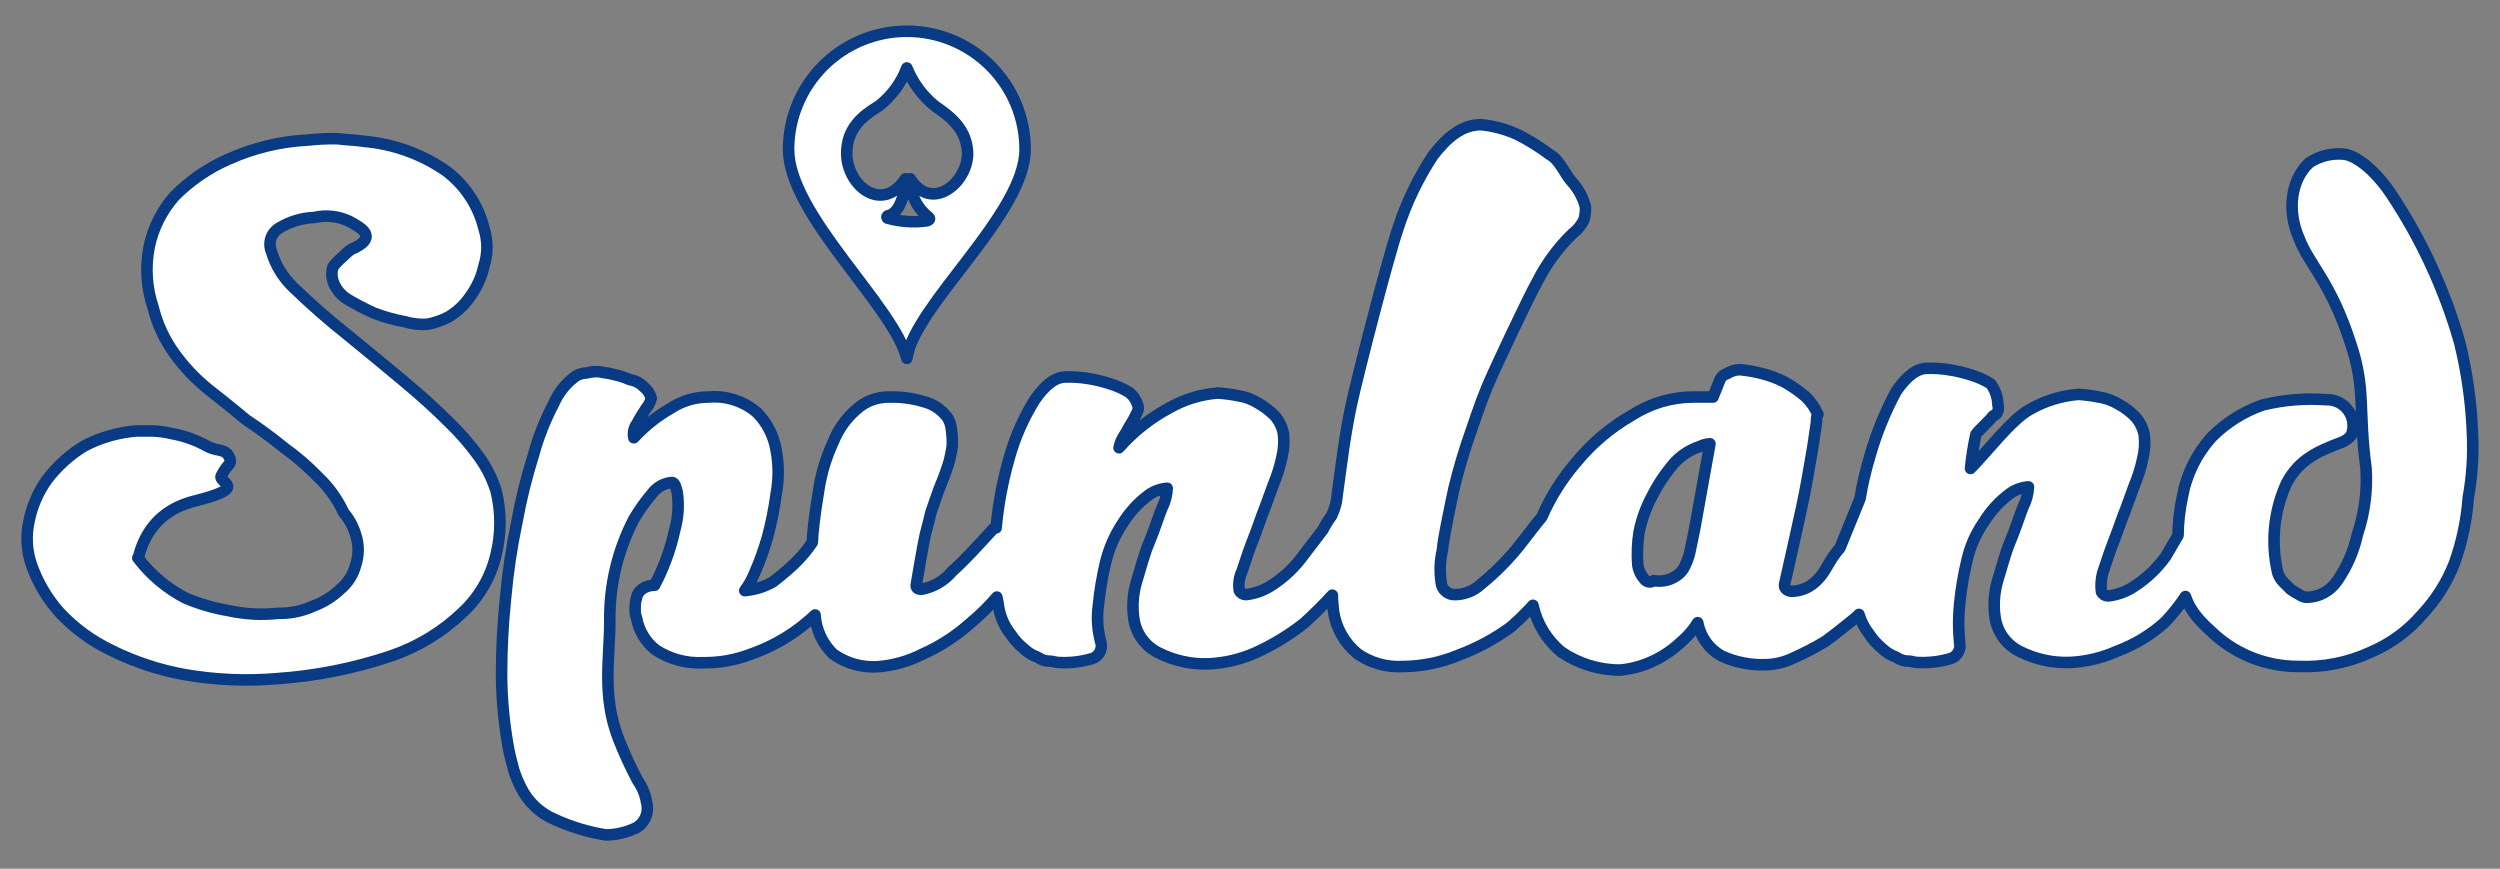 <svg width="1082" height="376" viewBox="0 0 1082 376" fill="none" xmlns="http://www.w3.org/2000/svg">
<rect x="0" y="0" width="1082" height="376" fill="#808080" stroke="none"/>
<path d="M443.663 64.657C443.663 51.096 438.272 38.088 428.673 28.498C419.074 18.91 406.055 13.521 392.48 13.521C378.906 13.521 365.889 18.91 356.29 28.498C346.69 38.088 341.297 51.096 341.297 64.657C341.297 92.97 386.988 132.549 392.48 155.083C395.663 132.26 443.663 92.681 443.663 64.657ZM384.673 93.259C389.589 92.103 391.902 82.858 391.902 77.369C381.783 92.681 366.456 80.259 366.456 66.392C366.456 55.702 373.108 50.212 380.336 45.879C385.84 41.627 390.046 35.924 392.48 29.412C395.068 35.84 399.247 41.505 404.627 45.879C411.855 50.79 418.507 56.28 418.796 66.392C418.796 79.103 403.18 92.103 393.927 77.369C393.875 80.529 394.552 83.657 395.905 86.515C397.26 89.37 399.254 91.875 401.734 93.837C402.312 94.415 402.891 94.991 401.155 95.569C395.451 96.359 389.643 95.966 384.095 94.415C383.516 93.837 384.095 93.259 384.673 93.259Z" fill="white" stroke="#083B84" stroke-width="5" stroke-linecap="round" stroke-linejoin="round"/>
<path d="M207.413 197.842C203.461 192.338 199.009 187.213 194.111 182.53C188.617 177.042 182.545 171.553 175.316 165.485C168.087 159.42 159.99 152.774 150.447 144.974C142.061 138.328 134.543 131.685 126.735 124.172C122.386 119.947 119.2 114.673 117.482 108.859C116.691 106.972 116.639 104.855 117.335 102.928C118.031 101.003 119.425 99.408 121.241 98.461C125.722 95.817 130.79 94.327 135.989 94.127C141.146 92.936 146.555 93.547 151.315 95.859C157.387 99.039 163.46 103.083 151.893 107.995C150.158 109.148 148.712 110.883 146.977 112.328C145.927 113.306 144.96 114.368 144.086 115.505C143.489 117.484 143.489 119.594 144.086 121.573C145.159 124.788 147.302 127.542 150.158 129.373C153.891 131.619 157.754 133.645 161.725 135.44C166.024 137.128 170.48 138.385 175.027 139.196C178.212 140.147 181.539 140.537 184.859 140.352C188.089 139.774 191.211 138.702 194.111 137.172C197.79 134.991 200.949 132.033 203.365 128.505C206.305 124.553 208.373 120.024 209.438 115.216C211.174 109.865 211.174 104.101 209.438 98.75C206.985 88.812 201.161 80.032 192.956 73.903C182.497 66.684 170.34 62.304 157.677 61.192C154.496 60.614 150.447 60.614 146.11 60.036C141.86 59.94 137.61 60.132 133.386 60.614C121.394 61.197 109.621 64.04 98.686 68.992C90.045 72.789 82.197 78.18 75.552 84.882C70.043 91.122 66.255 98.691 64.564 106.838C62.828 115.602 63.427 124.668 66.299 133.128C68.063 140.309 71.206 147.08 75.552 153.063C79.68 158.778 84.541 163.925 90.011 168.376C95.505 172.709 100.999 177.042 106.494 181.665C112.188 185.429 117.689 189.479 122.976 193.798C128.272 197.574 133.208 201.83 137.724 206.509C142.336 210.861 146.067 216.059 148.712 221.822C151.1 224.597 152.873 227.847 153.917 231.356C155.364 235.668 155.364 240.333 153.917 244.645C152.839 248.72 150.514 252.355 147.266 255.046C143.938 258.207 140.003 260.665 135.7 262.267C130.9 264.479 125.658 265.567 120.374 265.447C113.225 266.222 105.998 265.832 98.975 264.291C92.514 263.21 86.205 261.367 80.179 258.801C72.139 254.609 65.127 248.689 59.648 241.468C60.631 240.918 62.164 222.371 84.227 216.851C108.518 210.786 94.059 209.052 95.794 205.874C98.975 199.807 100.132 201.541 99.553 198.651C97.818 193.739 94.637 195.762 89.722 193.163C84.958 190.487 79.777 188.63 74.396 187.674C71.647 187.006 68.837 186.619 66.01 186.518H59.359C51.266 187.086 43.385 189.352 36.225 193.163C30.073 196.952 24.68 201.849 20.321 207.606C16.44 213.044 13.777 219.251 12.513 225.809C11.159 232.056 11.559 238.554 13.67 244.586C16.335 252.153 20.461 259.123 25.815 265.099C32.225 271.964 39.878 277.549 48.37 281.566C58.337 286.491 68.948 289.993 79.89 291.967C93.157 294.274 106.668 294.857 120.084 293.701C136.825 292.552 153.348 289.25 169.243 283.878C180.81 279.958 191.373 273.547 200.185 265.099C207.364 258.432 212.397 249.784 214.643 240.253C216.956 231.055 216.956 221.429 214.643 212.229C212.995 207.089 210.555 202.234 207.413 197.842Z" fill="white" stroke="#083B84" stroke-width="5" stroke-linecap="round" stroke-linejoin="round"/>
<path d="M1070.01 186.286C1069.46 173.422 1067.62 160.647 1064.52 148.15C1057.99 125.261 1047.94 103.526 1034.73 83.725C1026.06 71.014 1017.67 66.68 1013.91 66.68C1008.81 66.3 1003.72 67.62 999.452 70.436C991.645 77.657 989.62 90.946 995.115 103.371C999.452 114.637 1008.71 121.861 1017.38 148.728C1024.03 168.661 1020.56 176.752 1024.03 202.752C1024.64 212.439 1023.36 222.152 1020.27 231.354C1018.71 238.503 1015.77 245.276 1011.6 251.289C1010.14 253.494 1008.17 255.305 1005.85 256.565C1003.53 257.825 1000.94 258.494 998.295 258.511C997.147 258.436 996.044 258.034 995.115 257.355C993.823 256.65 992.567 255.879 991.356 255.045L988.173 251.865C987.138 250.798 986.348 249.515 985.861 248.11C982.726 235.055 984.05 221.327 989.62 209.109C995.115 198.708 1003.5 195.242 1013.33 191.486C1015.06 190.868 1016.56 189.764 1017.67 188.307C1018.4 186.373 1018.6 184.279 1018.25 182.242C1017.77 179.558 1016.34 177.142 1014.21 175.441C1012.08 173.739 1009.4 172.87 1006.68 172.997C997.46 172.303 988.185 173.084 979.209 175.307C970.93 178.211 963.417 182.954 957.233 189.174C950.635 196.478 946.227 205.488 944.51 215.174C943.346 220.61 942.727 226.144 942.659 231.7L937.279 240.888C933.659 245.901 929.15 250.208 923.978 253.599C920.539 255.973 916.566 257.46 912.412 257.933C911.815 257.944 911.229 257.787 910.716 257.481C910.206 257.174 909.792 256.73 909.519 256.201C909.135 253.397 909.331 250.544 910.098 247.821C911.255 244.643 912.412 240.599 913.856 236.844C915.303 233.089 917.039 228.466 918.772 223.555C920.508 219.221 921.955 214.885 923.688 210.263C925.335 206.353 926.593 202.287 927.447 198.13C928.216 194.915 928.412 191.59 928.026 188.307C927.497 185.416 926.198 182.723 924.267 180.507C922.171 178.298 919.73 176.444 917.039 175.018C914.395 173.377 911.441 172.296 908.364 171.84C905.499 171.274 902.601 170.889 899.687 170.684C892.146 171.258 884.828 173.53 878.289 177.33C870.482 181.663 859.493 196.109 852.843 202.752C853.33 197.801 854.104 192.882 855.155 188.018C856.313 186.286 861.229 181.952 862.386 180.218C862.962 179.64 863.541 179.64 864.12 179.062C864.501 178.524 864.75 177.903 864.849 177.253C864.95 176.602 864.898 175.934 864.698 175.307C864.658 171.965 863.543 168.722 861.518 166.062C858.896 164.454 856.078 163.192 853.133 162.307C849.924 161.263 846.636 160.49 843.301 159.994C840.24 159.515 837.143 159.322 834.047 159.416C829.71 159.416 825.372 162.596 820.746 169.239C815.829 178.312 811.951 187.905 809.178 197.841C807.402 203.735 806.012 209.737 805.014 215.811L796.339 237.133C791.423 242.62 790.266 247.532 786.507 251C785.098 252.514 783.4 253.729 781.511 254.572C779.625 255.416 777.586 255.869 775.518 255.912C773.784 255.912 772.338 254.756 772.338 253.599V253.021L776.675 233.664C778.987 223.266 781.013 214.31 782.17 207.375C783.327 200.442 784.482 194.664 785.061 190.33C785.639 185.997 786.218 183.106 786.218 181.663C786.131 180.848 786.336 180.03 786.797 179.351C785.505 176.409 783.638 173.758 781.302 171.551C778.599 169.272 775.697 167.242 772.627 165.484C769.506 163.858 766.206 162.598 762.795 161.728C759.573 160.871 756.284 160.293 752.963 159.994C751.004 160.034 749.096 160.636 747.468 161.728C746.744 161.914 746.073 162.276 745.521 162.779C744.966 163.282 744.542 163.914 744.288 164.617L741.397 171.84H732.72C723.387 171.892 714.258 174.597 706.406 179.64C697.122 184.937 688.89 191.888 682.116 200.153C676.016 207.229 671.025 215.186 667.311 223.757C664.564 226.962 661.122 231.643 657.248 236.555C652.346 242.606 646.823 248.126 640.764 253.021C637.76 255.766 633.849 257.308 629.777 257.355C629.017 257.395 628.258 257.284 627.54 257.028C626.823 256.774 626.164 256.379 625.6 255.869C625.035 255.359 624.579 254.744 624.252 254.058C623.927 253.369 623.742 252.624 623.704 251.865C623.034 247.247 623.229 242.545 624.283 237.998C624.861 231.932 626.595 224.708 628.041 217.198C629.488 209.687 631.8 201.307 634.693 192.351C637.584 183.974 640.186 175.885 643.368 168.085C646.548 160.283 661.586 128.504 665.344 121.861C669.254 114.117 674.433 107.086 680.671 101.058C682.776 99.463 684.463 97.381 685.587 94.991C686.065 93.202 686.26 91.351 686.166 89.504C685.162 85.659 683.282 82.099 680.671 79.102C677.489 75.925 675.177 69.279 670.839 66.969C666.474 63.682 661.828 60.782 656.959 58.3C651.935 55.986 646.56 54.521 641.054 53.967C632.668 53.967 626.308 59.456 620.234 67.256C613.691 77.201 608.535 87.99 604.908 99.326C600.57 112.038 587.847 161.439 584.954 174.729C582.063 188.018 580.617 200.731 578.883 213.153C578.709 214.453 578.535 215.724 578.392 216.967C577.954 219.146 577.246 221.263 576.279 223.265C574.866 225.183 573.607 227.211 572.521 229.331L564.135 240.31C560.513 245.323 556.006 249.63 550.834 253.021C547.392 255.395 543.419 256.882 539.266 257.355C538.67 257.366 538.082 257.209 537.572 256.903C537.062 256.596 536.645 256.151 536.375 255.623C535.9 252.777 536.304 249.853 537.532 247.243C538.687 244.065 539.844 240.021 541.291 236.266C543.027 231.932 544.471 227.888 546.207 222.976C547.94 218.643 549.387 214.31 551.123 209.687C552.769 205.774 554.028 201.709 554.882 197.552C555.648 194.337 555.846 191.012 555.46 187.729C554.929 184.841 553.63 182.145 551.702 179.929C549.547 177.786 547.115 175.939 544.471 174.44C541.827 172.799 538.875 171.718 535.796 171.262C532.931 170.698 530.033 170.311 527.121 170.106C519.578 170.68 512.263 172.952 505.724 176.752C497.632 181.118 490.387 186.89 484.324 193.797C484.738 191.837 485.523 189.973 486.638 188.307C487.795 186.575 488.372 185.13 489.529 183.395C490.406 182.011 491.18 180.561 491.843 179.062C492.222 178.524 492.471 177.903 492.573 177.253C492.674 176.602 492.62 175.934 492.422 175.307C491.763 173.133 490.451 171.215 488.661 169.817C486.041 168.21 483.22 166.948 480.275 166.062C477.069 165.018 473.781 164.245 470.443 163.752C467.383 163.27 464.285 163.077 461.19 163.174C456.852 163.174 452.515 166.351 447.888 172.997C443.064 180.714 439.364 189.08 436.901 197.841C434.001 207.842 432.065 218.096 431.117 228.466C430.725 228.466 430.339 228.574 430.002 228.779C429.666 228.983 429.391 229.272 429.207 229.62C423.136 236.266 417.642 242.333 412.147 247.243C408.767 251.322 404.058 254.083 398.846 255.045C397.11 255.045 396.531 254.466 396.531 253.31C397.688 246.089 398.846 240.021 399.713 235.11C400.581 230.198 402.026 225.865 402.894 221.82C404.63 216.909 405.784 213.153 407.231 209.687C408.678 206.219 409.546 203.619 410.411 201.018C411.279 198.419 411.568 196.109 412.147 193.218C412.253 190.318 412.06 187.414 411.568 184.552C411.202 182.465 410.19 180.547 408.678 179.062C406.544 176.778 403.853 175.086 400.871 174.15C395.736 172.496 390.359 171.714 384.965 171.84C379.614 171.721 374.428 173.69 370.507 177.33C366.164 181.099 362.794 185.854 360.674 191.197C357.788 197.345 355.744 203.857 354.603 210.552C353.446 217.776 352.289 224.997 351.71 231.932C351.71 232.856 351.71 233.782 351.536 234.82C349.252 238.157 346.637 241.255 343.729 244.065C340.777 246.82 337.689 249.423 334.476 251.865C330.745 253.975 326.603 255.256 322.332 255.623C324.115 253.223 325.573 250.601 326.669 247.821C328.847 242.848 330.682 237.732 332.164 232.51C333.831 226.339 335.087 220.067 335.923 213.732C337.08 207.525 337.08 201.159 335.923 194.953C334.925 188.721 331.992 182.958 327.537 178.484C324.679 176.054 321.367 174.214 317.794 173.074C314.219 171.932 310.453 171.514 306.716 171.84C300.859 171.824 295.124 173.532 290.234 176.752C284.313 180.152 278.951 184.441 274.328 189.463C273.945 187.809 274.15 186.072 274.907 184.552C276.064 182.817 276.643 181.374 277.798 179.64C278.955 177.906 279.534 176.752 280.691 175.307C281.227 174.411 281.618 173.436 281.848 172.419C281.39 170.461 280.265 168.727 278.666 167.507C277.059 165.792 274.919 164.673 272.595 164.328C270.276 163.298 267.851 162.523 265.364 162.017C263.628 161.439 261.606 161.439 259.291 160.861C257.442 160.767 255.589 160.962 253.799 161.439C252.282 161.475 250.795 161.872 249.461 162.596C245.124 165.653 241.72 169.855 239.629 174.729C235.946 181.71 233.036 189.073 230.954 196.685C227.934 206.252 225.519 215.997 223.724 225.865C221.437 236.736 219.796 247.734 218.808 258.8C217.653 269.934 217.074 281.12 217.074 292.313C217.161 302.679 218.13 313.021 219.965 323.225C220.544 326.98 221.701 330.447 222.277 333.048C223.112 335.734 224.175 338.345 225.46 340.848C228.527 347.106 233.768 352.036 240.208 354.715C247.208 357.888 254.596 360.122 262.184 361.361C266.799 361.305 271.344 360.219 275.486 358.181C277.311 357.079 278.725 355.408 279.51 353.425C280.294 351.442 280.404 349.256 279.823 347.205C279.308 343.872 278.021 340.707 276.064 337.96C272.912 332.061 270.113 325.984 267.679 319.759C260.448 300.98 263.918 285.089 263.918 268.623C263.72 253.353 267.295 238.268 274.328 224.708C276.596 220.824 279.209 217.148 282.135 213.732C283.135 212.329 284.431 211.163 285.929 210.315C287.428 209.466 289.095 208.956 290.812 208.82C291.967 208.82 292.546 210.552 293.125 213.153C293.894 218.662 293.501 224.271 291.967 229.62C290.17 237.875 287.251 245.844 283.293 253.31C281.319 253.263 279.388 253.874 277.798 255.045C276.561 255.942 275.73 257.291 275.486 258.8C275.046 260.2 274.848 261.667 274.907 263.133C274.773 264.602 274.971 266.083 275.486 267.467C276.467 272.968 279.454 277.908 283.871 281.334C289.93 285.261 297.074 287.181 304.286 286.824C311.403 286.918 318.472 285.642 325.107 283.068C331.564 280.808 337.689 277.699 343.325 273.823C346.658 271.502 349.817 268.942 352.781 266.167V266.6C353.31 272.85 356.083 278.7 360.587 283.068C366.219 287.075 373.063 289.016 379.962 288.558C386.72 288.024 393.306 286.159 399.337 283.068C406.838 279.743 413.765 275.259 419.869 269.779C424.047 266.336 427.916 262.536 431.435 258.424C431.637 259.434 431.811 260.417 432.014 261.314C432.543 266.174 434.448 270.785 437.508 274.604C439.025 276.888 440.879 278.932 443.003 280.669C444.727 282.349 446.799 283.63 449.074 284.424C450.664 285.595 452.595 286.206 454.569 286.159C455.726 286.159 456.883 286.737 458.327 286.737C463.21 287.002 468.103 286.415 472.786 285.002C474.115 284.542 475.228 283.611 475.919 282.389C476.613 281.167 476.834 279.734 476.545 278.359C475.014 273.01 474.618 267.401 475.388 261.89C476.025 255.566 477.088 249.294 478.57 243.111C480.021 237.25 482.465 231.681 485.798 226.645C488.673 221.952 492.399 217.835 496.788 214.512C499.208 212.651 502.127 211.546 505.173 211.332C505.023 214.352 504.235 217.306 502.861 219.999C501.125 224.335 499.679 229.244 497.366 234.734C495.052 240.223 493.608 246.291 491.872 251.78C490.359 256.934 489.964 262.351 490.714 267.669C491.138 270.78 492.304 273.744 494.116 276.31C495.927 278.874 498.333 280.965 501.125 282.403C507.909 285.895 515.476 287.585 523.101 287.315C530.196 286.986 537.16 285.32 543.634 282.403C551.052 279.005 558.041 274.738 564.453 269.692C568.762 265.732 572.838 261.747 576.628 257.587C576.628 259.956 576.973 262.325 577.176 264.781C578.267 271.927 581.979 278.413 587.586 282.981C593.253 286.915 600.072 288.847 606.961 288.471C615.302 288.431 623.553 286.763 631.252 283.559C639.292 280.568 646.882 276.484 653.807 271.424C657.215 268.475 660.44 265.321 663.465 261.977C665.161 269.918 669.503 277.048 675.783 282.201C683.282 287.31 692.155 290.029 701.232 290.001C704.176 289.731 707.084 289.15 709.906 288.269C716.502 286.189 722.535 282.631 727.545 277.868C730.391 275.483 732.833 272.653 734.774 269.49C735.322 272.519 736.54 275.391 738.342 277.889C740.144 280.389 742.482 282.455 745.184 283.935C751.076 286.614 757.51 287.9 763.981 287.691C768.191 287.623 772.335 286.636 776.125 284.8C780.897 282.683 785.534 280.269 790.005 277.579C794.342 274.401 798.68 270.933 803.307 267.178L804.551 265.906C805.496 269.06 807.037 272.002 809.091 274.573C810.61 276.86 812.461 278.904 814.585 280.641C816.312 282.321 818.384 283.602 820.659 284.396C822.246 285.566 824.18 286.177 826.153 286.13C827.308 286.13 828.465 286.708 829.912 286.708C834.795 286.972 839.688 286.387 844.371 284.974C845.697 284.514 846.812 283.583 847.504 282.361C848.195 281.137 848.419 279.705 848.13 278.331C847.551 272.663 847.551 266.952 848.13 261.284C848.767 254.96 849.828 248.688 851.31 242.505C852.636 236.602 855.09 231.011 858.54 226.039C861.412 221.343 865.141 217.228 869.527 213.903C871.95 212.044 874.867 210.937 877.913 210.726C877.765 213.746 876.974 216.7 875.601 219.393C873.865 223.726 872.42 228.638 870.106 234.127C867.794 239.617 866.347 245.684 864.611 251.172C863.099 256.328 862.706 261.744 863.454 267.062C863.877 270.174 865.044 273.137 866.855 275.701C868.669 278.267 871.073 280.356 873.865 281.797C880.648 285.287 888.215 286.979 895.841 286.708C902.935 286.379 909.9 284.713 916.373 281.797C924.065 278.93 931.133 274.615 937.192 269.086C940.387 265.692 943.287 262.041 945.869 258.163C948.153 265.126 953.039 269.72 958.39 274.573C968.387 283.559 981.378 288.504 994.825 288.44C1005.47 288.894 1016.08 286.814 1025.77 282.375C1034.46 278.711 1042.19 273.071 1048.32 265.906C1054.29 259.526 1059 252.076 1062.2 243.95C1065.52 234.738 1067.56 225.115 1068.27 215.348C1070.01 205.765 1070.59 196.008 1070.01 186.286ZM733.416 229.042C732.838 231.932 732.259 234.531 731.68 237.422C731.259 239.927 730.481 242.359 729.366 244.643C728.491 246.707 726.969 248.429 725.029 249.555C722.265 251.256 718.969 251.874 715.775 251.289C715.161 251.748 714.392 251.945 713.632 251.837C712.872 251.729 712.188 251.325 711.727 250.711C710.2 249.007 709.196 246.902 708.836 244.643C708.455 239.824 708.65 234.973 709.415 230.198C710.504 224.859 712.355 219.703 714.909 214.885C717.288 210.143 720.197 205.685 723.584 201.596C726.724 197.676 730.947 194.765 735.729 193.218C737.076 192.532 738.556 192.137 740.066 192.062L733.416 229.042Z" fill="white" stroke="#083B84" stroke-width="5" stroke-linecap="round" stroke-linejoin="round"/>
</svg>
